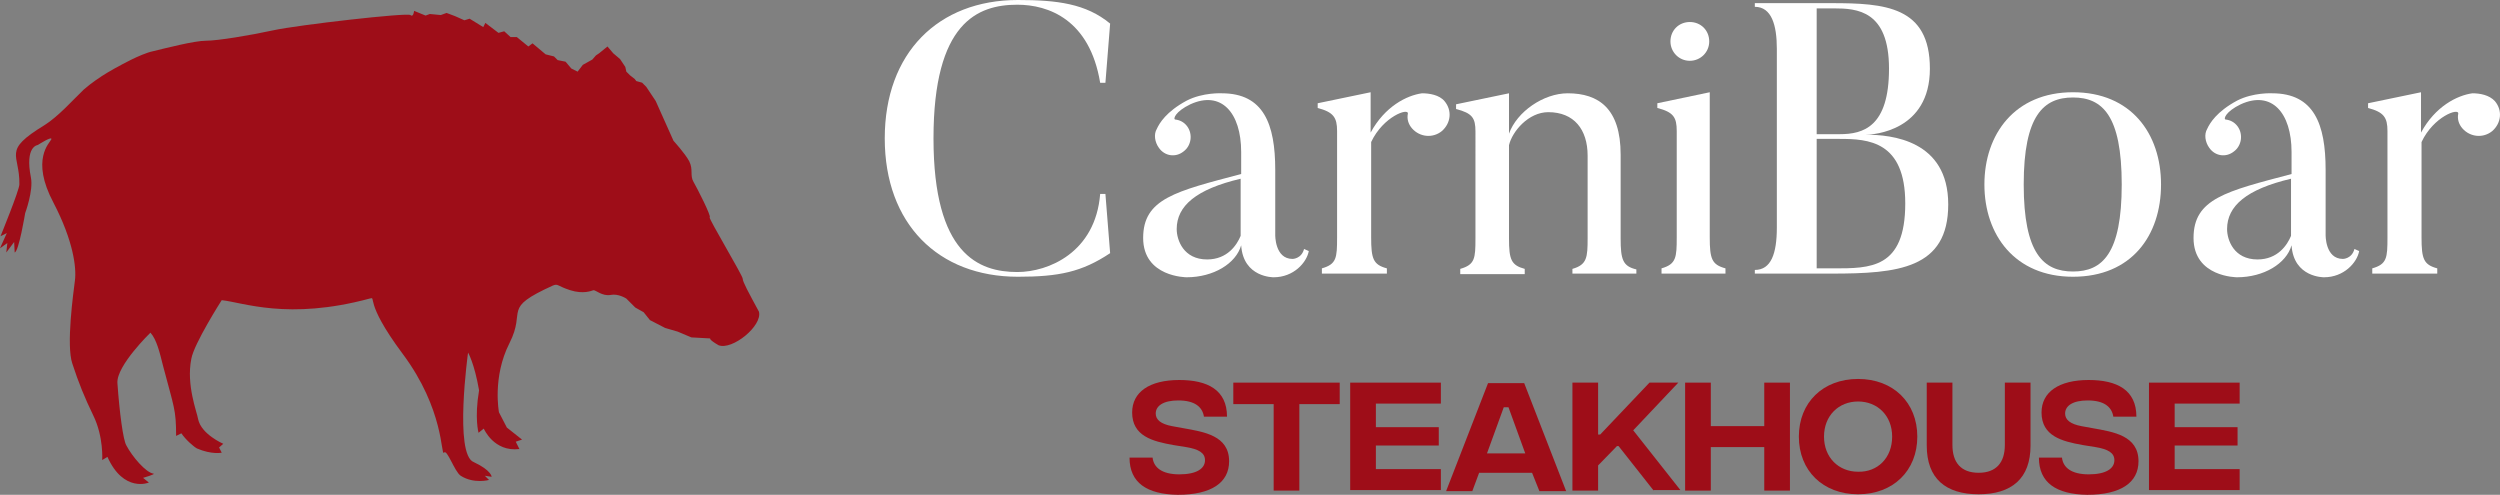 <?xml version="1.0" encoding="UTF-8"?><svg xmlns="http://www.w3.org/2000/svg" viewBox="0 0 476.97 94.4"><rect x="0" y="0" width="476.97" height="94.4" fill="#808080" stroke="none"/><defs><style>.d{fill:#fff;}.e,.f{fill:#9e0d18;}.f{fill-rule:evenodd;}</style></defs><g id="a"/><g id="b"><g id="c"><g><g><g><path class="d" d="M210.9,37l.9,11.3c-5.4,3.6-9.8,4.5-17.6,4.5-15.2,0-25.4-10.1-25.4-26.4S179,0,194.2,0c7.5,0,13,.7,17.6,4.5l-.9,11.3h-1c-2-12.1-9.9-14.9-15.8-14.9-7.6,0-16,3.4-16,25.5s8.6,25.5,16,25.5c5.9,0,14.9-3.7,15.8-14.9h1Z"/><path class="d" d="M248.8,47.5l.9,.4c-.4,2.2-2.9,5-6.7,5,0,0-5.8,.1-6.2-6.1-1,3.5-5.3,6.1-10.4,6.1,0,0-8.3,0-8.3-7.5s6.2-8.9,18.7-12.2v-4.2c0-7.5-3.8-11.8-9.7-9.1-2.9,1.4-3.3,2.8-2.9,2.9,.9,.1,1.7,.5,2.3,1.3,1.1,1.5,.8,3.7-.7,4.8-1.5,1.2-3.6,.9-4.7-.7-.8-1.1-1-2.6-.4-3.6,.5-1.1,1.8-3.3,5.7-5.4,3.1-1.6,6.7-1.4,6.7-1.4,8,0,10.2,5.9,10.2,14.6v12.4s-.1,4.6,3.3,4.6c0,0,1.7,0,2.2-1.9Zm-24.3-3.8c0,2.1,1.3,5.8,5.8,5.8,3.9,0,5.7-2.8,6.4-4.5v-10.9c-8.5,2-12.2,5.2-12.2,9.6Z"/><path class="d" d="M275.6,19.3c1.5,1.8,1.2,4.2-.5,5.7-1.7,1.4-4.2,1.2-5.7-.5-.7-.8-1-1.8-.8-2.8,.2-1.2-4.7,.5-7,5.4v18.2c0,4.1,.4,5.2,3,5.9v1h-12.4v-1c2.8-.8,2.9-2,2.9-5.9V25c0-2.6-.7-3.6-3.7-4.4v-.9l10.1-2.1v7.7c2.7-5,6.9-7.1,9.8-7.5,1.4,0,3.3,.3,4.3,1.5Z"/><path class="d" d="M312.3,52.2h-12.3v-.9c2.8-.8,2.9-2.2,2.9-5.9v-15.7c0-5-2.6-8.3-7.5-8.3-3.8,0-6.9,3.7-7.5,6.3v17.8c0,4,.4,5.1,3,5.8v1h-12.3v-1c2.8-.8,2.9-2,2.9-5.8V25.1c0-2.6-.6-3.5-3.7-4.3v-.9l10.1-2.1v7.7c1.5-4.2,6.6-7.7,11.2-7.7,5.9,0,10.1,2.9,10.1,11.7v16c0,4,.4,5.3,3,5.9v.8h.1Z"/><path class="d" d="M329.3,52.2h-12.3v-1c2.8-.8,2.9-2.1,2.9-5.9V25c0-2.6-.6-3.6-3.7-4.4v-.9l10-2.1v27.7c0,4.1,.4,5.2,3,5.9v1h.1Zm-10.6-44.3c0-2.1,1.6-3.7,3.7-3.7s3.7,1.6,3.7,3.7-1.7,3.7-3.7,3.7c-2.1,0-3.7-1.7-3.7-3.7Z"/><path class="d" d="M349.4,52.2h-14.6v-.7c3.1,0,4.2-3.1,4.2-8.1V9.3c0-4.5-1-8-4.2-8V.6h14.6c10.2,0,18.8,.6,18.8,12.5s-10.8,12.6-12.2,12.6c4.8,0,15.7,1,15.7,13.3s-9.6,13.2-22.3,13.2Zm-2.8-50.6V25.6h4.4c4.5,0,9.4-1.4,9.4-12.5s-6.1-11.5-10.5-11.5h-3.3Zm4.4,24.9h-4.4v24.7h3.2c7,0,13.7,.1,13.7-12.4,0-11.9-7.1-12.3-12.5-12.3Z"/><path class="d" d="M395.5,52.8c-11.1,0-16.9-8-16.9-17.6s5.8-17.6,16.9-17.6,16.8,7.9,16.8,17.6-5.6,17.6-16.8,17.6Zm0-34.2c-5.6,0-9.4,3.4-9.4,16.6s3.8,16.6,9.4,16.6,9.3-3.4,9.3-16.6-3.7-16.6-9.3-16.6Z"/><path class="d" d="M449.2,47.5l.9,.4c-.4,2.2-2.9,5-6.7,5,0,0-5.8,.1-6.2-6.1-1,3.5-5.3,6.1-10.4,6.1,0,0-8.3,0-8.3-7.5s6.2-8.9,18.7-12.2v-4.2c0-7.5-3.8-11.8-9.7-9.1-2.9,1.4-3.3,2.8-2.9,2.9,.9,.1,1.7,.5,2.3,1.3,1.1,1.5,.8,3.7-.7,4.8-1.5,1.2-3.6,.9-4.7-.7-.8-1.1-1-2.6-.4-3.6,.5-1.1,1.8-3.3,5.7-5.4,3.1-1.6,6.7-1.4,6.7-1.4,8,0,10.2,5.9,10.2,14.6v12.4s-.1,4.6,3.3,4.6c0,0,1.7,0,2.2-1.9Zm-24.3-3.8c0,2.1,1.3,5.8,5.8,5.8,3.9,0,5.7-2.8,6.4-4.5v-10.9c-8.5,2-12.2,5.2-12.2,9.6Z"/><path class="d" d="M476,19.3c1.5,1.8,1.2,4.2-.5,5.7-1.7,1.4-4.2,1.2-5.7-.5-.7-.8-1-1.8-.8-2.8,.2-1.2-4.7,.5-7,5.4v18.2c0,4.1,.4,5.2,3,5.9v1h-12.4v-1c2.8-.8,2.9-2,2.9-5.9V25c0-2.6-.7-3.6-3.7-4.4v-.9l10.1-2.1v7.7c2.7-5,6.9-7.1,9.8-7.5,1.4,0,3.2,.3,4.3,1.5Z"/></g><g><path class="e" d="M215.5,87.3h4.4c.2,1.9,1.8,3.2,5.1,3.2s4.9-1.1,4.9-2.7c0-1.4-1.2-2.1-3.6-2.5l-2.5-.4c-3.9-.7-7.8-1.7-7.8-6.2,0-3.9,3.3-6.2,9-6.2,5.4,0,9.1,1.9,9.1,7h-4.4c-.3-1.9-1.8-3.1-4.9-3.1-2.8,0-4.3,1-4.3,2.5,0,1.2,1,2,3.1,2.4l2.2,.4c3.9,.7,8.7,1.4,8.7,6.3,0,4.1-3.4,6.4-9.8,6.4-5.9-.1-9.2-2.3-9.2-7.1Z"/><path class="e" d="M255.6,77.1h-7.7v16.5h-4.9v-16.5h-7.7v-4.1h20.3v4.1h0Z"/><path class="e" d="M257.5,73h17.4v4h-12.4v4.5h12v3.5h-12v4.5h12.4v4h-17.3v-20.5h-.1Z"/><path class="e" d="M292.3,90.2h-10.1l-1.3,3.5h-5l8-20.6h6.9l8,20.6h-5.1l-1.4-3.5Zm-1.3-3.7l-3.2-8.8h-.9l-3.2,8.8h7.3Z"/><path class="e" d="M315.5,93.6l-6.7-8.5h-.3l-3.6,3.7v4.8h-4.9v-20.6h4.9v9.9h.4l9.4-9.9h5.5l-8.6,9.1,9,11.4h-5.1v.1Z"/><path class="e" d="M341.5,73v20.6h-4.9v-8.3h-10.2v8.3h-4.9v-20.6h4.9v8.3h10.2v-8.3h4.9Z"/><path class="e" d="M343.2,83.3c0-6.5,4.6-11,11.3-11s11.3,4.5,11.3,11-4.6,11-11.3,11-11.3-4.5-11.3-11Zm17.8,0c0-4-2.8-6.7-6.5-6.7s-6.5,2.7-6.5,6.7,2.8,6.7,6.5,6.7c3.7,.1,6.5-2.6,6.5-6.7Z"/><path class="e" d="M367.6,85v-12h4.9v11.9c0,3.3,1.6,5.3,5,5.3s5-2,5-5.3v-11.9h4.9v12c0,6.3-3.6,9.3-9.9,9.3s-9.9-3-9.9-9.3Z"/><path class="e" d="M389,87.3h4.4c.2,1.9,1.8,3.2,5.1,3.2s4.9-1.1,4.9-2.7c0-1.4-1.2-2.1-3.6-2.5l-2.5-.4c-3.9-.7-7.8-1.7-7.8-6.2,0-3.9,3.3-6.2,9-6.2,5.4,0,9.1,1.9,9.1,7h-4.4c-.3-1.9-1.8-3.1-4.9-3.1-2.8,0-4.3,1-4.3,2.5,0,1.2,1,2,3.1,2.4l2.2,.4c3.9,.7,8.7,1.4,8.7,6.3,0,4.1-3.4,6.4-9.8,6.4-5.9-.1-9.2-2.3-9.2-7.1Z"/><path class="e" d="M410,73h17.3v4h-12.4v4.5h12v3.5h-12v4.5h12.4v4h-17.3v-20.5h0Z"/></g></g><path class="f" d="M22.6,12.67s4.2-2.4,6.6-2.9c2.5-.6,7.9-2,10.1-2s8.3-1,12.9-2,25.5-3.4,26.1-2.9,.7-.8,.7-.8l2.2,.9,.8-.3,2.1,.2,1.1-.4,1.6,.6,1.8,.8,1-.3,2.6,1.6,.4-.8,2.5,1.9,1.1-.3,1.2,1.1h1.2l2.2,1.8,.8-.6,2.5,2.1,1.6,.4,.7,.7,1.5,.3,1.1,1.3,1.2,.6,1-1.3,1.8-1,.7-.8,.6-.4,1.6-1.3,1.1,1.3,1.3,1.1,1,1.5,.2,.9,.7,.7,.9,.7,.3,.4,1.1,.3,.8,.8,1.8,2.7,3.4,7.6s2.2,2.4,3,3.9c.8,1.6,.1,2.7,.8,3.9,.7,1.2,3.5,6.7,3.1,6.8-.3,.1,6.3,11.1,6.3,11.7s1.1,2.6,3.1,6.3c.7,2.7-5.1,7.4-7.7,6.4-1.9-1.1-1.6-1.3-1.6-1.3l-3.6-.2-2.6-1.1-2.4-.7-2.9-1.5-1.2-1.5-1.6-.9-1.7-1.7s-1.5-1-3-.7c-1.6,.3-2.9-1-3.3-.9-.3,.1-1.9,.8-4.4,0s-2.3-1.3-3.3-.9c-9.9,4.5-5,4.5-8.3,11s-2,13.2-2,13.2l1.5,2.9,2.9,2.3-1.2,.4,.7,1.4c-4.9,.6-6.8-3.9-6.8-3.9l-1,.8s-.8-2.8,.1-8.1c-.9-5.2-2.1-7.2-2.1-7.2,0,0-2.7,19.5,1.1,20.9,3.4,1.6,3.4,2.8,3.4,2.8l-1.3-.2,.8,.8s-2.9,.8-5.4-.8c-1.2-.8-2.6-5.2-3.2-4.4-.6,.7,.1-8.2-7.9-18.9-7.6-10.2-4.8-10.9-6.3-10.5-15.6,4.2-24.2,.7-28.2,.3,0,0-5.3,8.3-5.8,11.2-1,5,1.1,10.2,1.3,11.5,.6,2.9,4.8,4.7,4.8,4.7l-.8,.7,.5,1s-1.9,.4-4.7-.8c-.6-.3-2.2-1.7-3-2.9l-1,.5c0-5.1-.4-5.4-2.5-13.4-.6-2.4-1.2-5-2.4-6.3,0,0-6.5,6.3-6.3,9.6,.4,5.7,1.1,10.9,1.7,11.9,1.1,2.1,3.7,5.2,5.2,5.4,.4,.1-2,.8-2,.8l1.1,.9s-4.8,2-7.9-4.9l-1,.6s.3-4.4-1.7-8.5c-1.6-3.3-2.8-6.2-4-9.9-1.2-3.5,.2-13.5,.5-15.9s-.3-7.5-4.1-14.8c-4.4-8.3-.7-11.4-.4-12.1,.2-.7-2.6,1.1-2.6,1.1,0,0-2.5,.2-1.3,6.2,.5,2.5-1.1,6.8-1.1,6.8,0,0-1.2,7.3-2,7.5l-.1-2-1.5,2,.2-1.8-1.4,1,1.3-2.9-1.2,.6s3.6-8.8,3.6-9.9c.1-5.9-3.4-6.3,4.8-11.3,2.7-1.7,5.5-4.9,7.5-6.8,3-2.6,6.6-4.4,6.6-4.4Z"/></g></g></g></svg>
